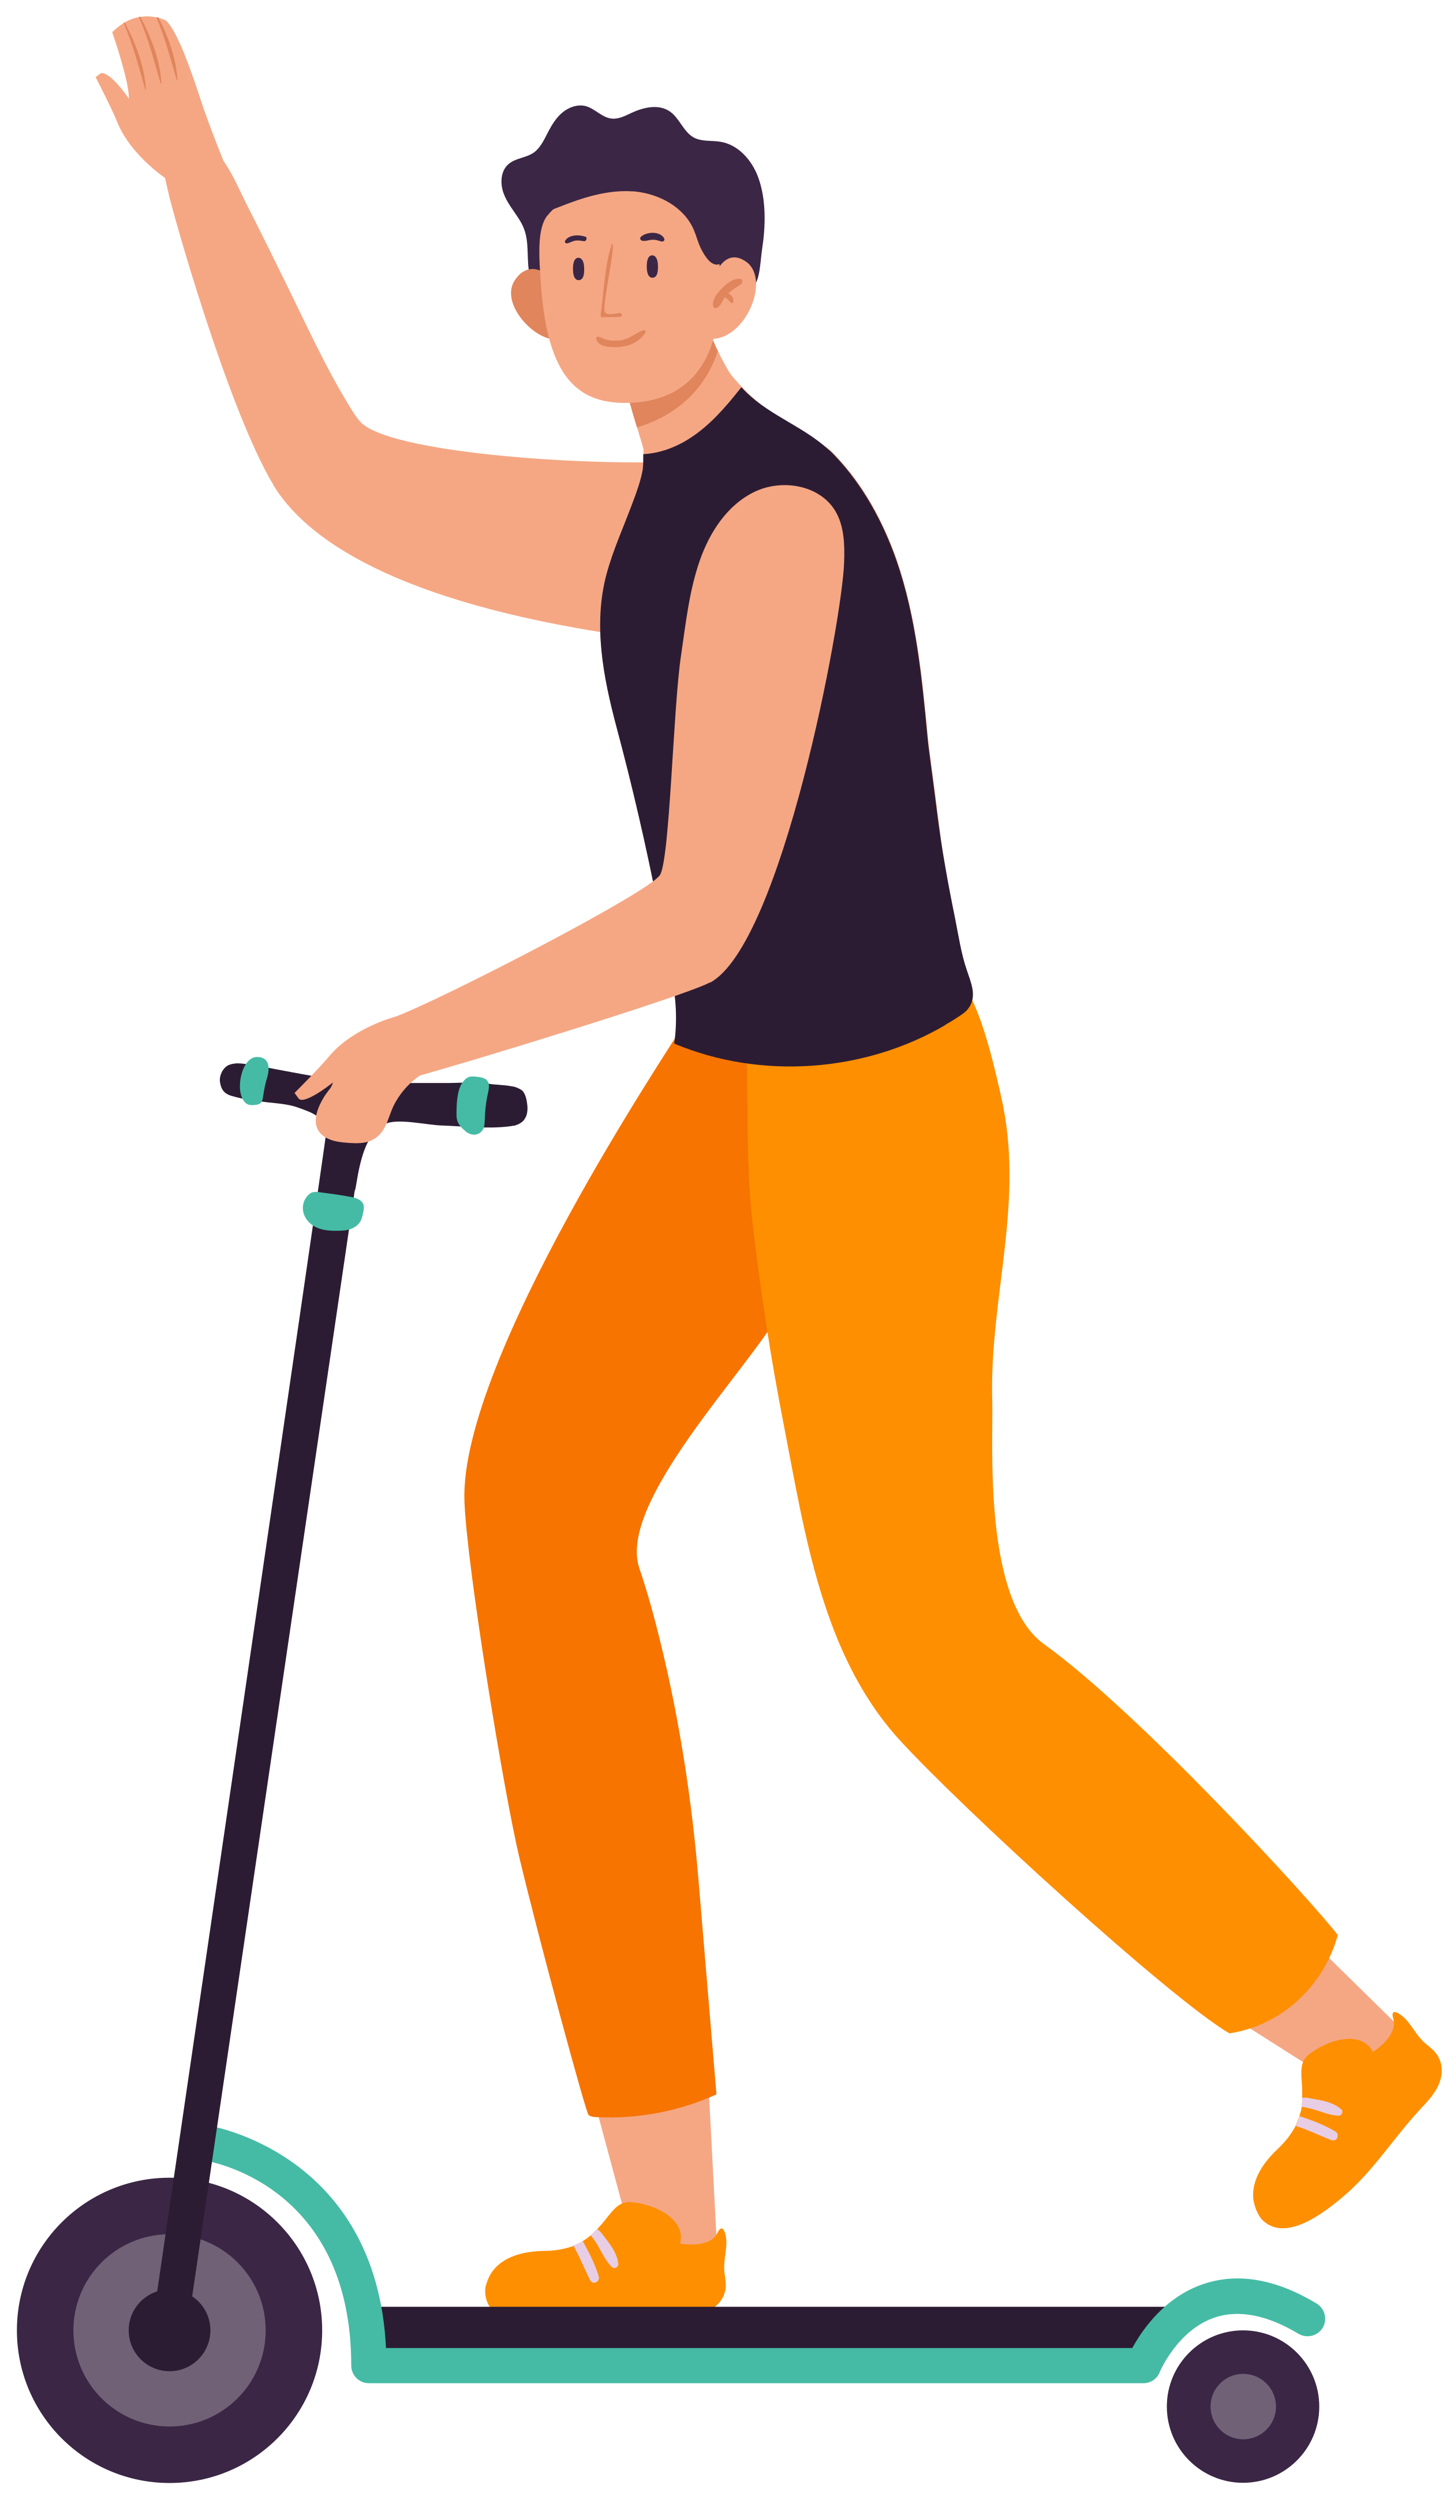 <?xml version="1.0" encoding="UTF-8"?>
<svg xmlns="http://www.w3.org/2000/svg" width="71" height="123" viewBox="0 0 71 123" fill="none">
  <g clip-path="url(#clip0_604_31076)">
    <path d="M46.632 44.355C46.612 46.364 46.552 48.374 46.472 50.374C45.722 50.624 44.932 50.774 44.162 50.904C42.342 51.224 40.532 51.535 38.692 51.584C36.912 51.634 35.102 51.414 33.462 50.744C32.682 45.684 31.662 40.724 30.342 35.754C29.682 33.304 29.172 30.704 29.862 28.204C30.192 27.004 30.702 25.894 31.132 24.734C31.332 24.204 31.542 23.664 31.632 23.104C31.672 22.924 31.662 22.624 31.662 22.334V22.134C31.652 22.024 31.522 21.604 31.342 21.024C30.822 19.344 29.982 16.314 30.882 15.334C31.012 15.064 31.172 14.804 31.382 14.634C31.482 14.504 31.592 14.374 31.712 14.264C31.902 14.084 32.122 13.934 32.382 13.814C33.282 13.404 33.872 13.914 34.252 14.744C34.282 14.744 34.282 14.724 34.282 14.684C34.282 14.634 34.372 14.644 34.382 14.684C34.402 14.764 34.422 14.844 34.442 14.914C34.542 15.294 34.652 15.644 34.772 15.994C34.902 16.354 35.062 16.704 35.212 17.044C35.242 17.114 35.282 17.194 35.322 17.264C35.502 17.644 35.702 18.014 35.922 18.374C36.102 18.604 36.292 18.824 36.502 19.034C36.592 19.134 36.682 19.224 36.772 19.314C37.212 19.744 37.692 20.134 38.202 20.474C39.052 21.024 39.952 21.514 40.782 22.094C40.902 22.194 41.002 22.294 41.112 22.414C42.492 23.855 43.462 25.654 44.122 27.534C45.092 30.344 45.382 33.355 45.662 36.314C45.692 36.694 45.902 38.144 46.132 39.984C46.302 41.324 46.492 42.874 46.632 44.355Z" fill="#F5A784"></path>
    <path d="M35.322 17.264C34.482 19.844 32.342 20.744 31.342 21.024C30.822 19.344 29.982 16.314 30.882 15.334C31.012 15.064 31.172 14.804 31.382 14.634C31.482 14.504 31.592 14.374 31.712 14.264C32.492 14.024 33.202 13.804 33.202 13.804L34.442 14.914C34.542 15.294 34.652 15.644 34.772 15.994C34.902 16.354 35.062 16.704 35.212 17.044C35.242 17.114 35.282 17.194 35.322 17.264Z" fill="#E0855C"></path>
    <path d="M29.072 102.734L31.192 110.614C31.192 110.614 34.062 112.174 35.282 110.614L34.832 102.034L29.082 102.734H29.072Z" fill="#F5A784"></path>
    <path d="M35.672 112.734C35.652 112.824 35.632 112.904 35.592 112.974C35.432 113.334 35.092 113.614 34.712 113.764C34.262 113.944 33.762 113.984 33.272 114.024C31.322 114.184 29.512 114.714 27.522 114.634C26.332 114.584 23.902 114.394 23.872 112.744C23.872 112.744 23.872 112.714 23.872 112.664C23.872 112.564 23.912 112.394 23.992 112.194C24.032 112.084 24.092 111.964 24.172 111.834C24.512 111.314 25.242 110.764 26.802 110.744C27.132 110.744 27.442 110.704 27.712 110.644C27.862 110.614 27.992 110.574 28.122 110.534C28.152 110.524 28.182 110.514 28.212 110.494C28.392 110.414 28.542 110.344 28.672 110.264L28.822 110.164C28.822 110.164 28.862 110.144 28.882 110.124C28.942 110.074 29.012 110.024 29.072 109.974C29.172 109.884 29.272 109.794 29.352 109.694C29.362 109.694 29.382 109.674 29.392 109.664C29.552 109.494 29.672 109.354 29.782 109.214C30.172 108.724 30.462 108.324 30.982 108.344C32.202 108.404 33.782 109.194 33.462 110.384C33.462 110.384 34.922 110.664 35.302 109.854C35.552 109.344 35.702 109.854 35.732 110.164C35.782 110.694 35.582 111.224 35.642 111.774C35.642 111.844 35.662 111.914 35.672 111.994C35.702 112.224 35.732 112.454 35.692 112.674C35.692 112.694 35.692 112.714 35.692 112.734H35.672Z" fill="#FE8F01"></path>
    <path d="M29.052 112.224C28.792 111.704 28.582 111.174 28.302 110.654C28.272 110.594 28.242 110.544 28.212 110.484C28.402 110.404 28.542 110.334 28.672 110.254C28.702 110.324 28.742 110.384 28.772 110.444C29.042 110.934 29.302 111.464 29.462 112.014C29.532 112.244 29.182 112.444 29.052 112.204V112.224Z" fill="#E8CEE5"></path>
    <path d="M30.422 111.384C30.442 111.544 30.223 111.654 30.102 111.534C29.753 111.194 29.573 110.714 29.312 110.314C29.242 110.204 29.152 110.084 29.062 109.974C29.163 109.884 29.262 109.794 29.343 109.694C29.352 109.694 29.372 109.674 29.383 109.664C29.503 109.754 29.593 109.864 29.683 109.984C30.003 110.394 30.372 110.854 30.422 111.384Z" fill="#E8CEE5"></path>
    <path d="M59.153 98.304L66.033 102.674C66.033 102.674 69.203 101.884 69.043 99.914L62.913 93.894L59.143 98.304H59.153Z" fill="#F5A784"></path>
    <path d="M70.772 101.214C70.822 101.294 70.852 101.364 70.872 101.444C71.002 101.814 70.932 102.254 70.762 102.624C70.552 103.064 70.212 103.424 69.872 103.784C68.542 105.214 67.572 106.834 66.042 108.114C65.132 108.874 63.212 110.384 62.072 109.184C62.072 109.184 62.052 109.164 62.022 109.114C61.962 109.034 61.872 108.884 61.792 108.684C61.752 108.574 61.712 108.444 61.682 108.294C61.582 107.674 61.752 106.774 62.882 105.714C63.122 105.484 63.332 105.254 63.482 105.024C63.572 104.904 63.642 104.784 63.712 104.664C63.732 104.634 63.742 104.604 63.752 104.574C63.832 104.394 63.892 104.244 63.942 104.094L63.992 103.914C63.992 103.914 64.012 103.874 64.012 103.844C64.032 103.764 64.042 103.684 64.052 103.604C64.072 103.474 64.072 103.344 64.072 103.214C64.072 103.194 64.072 103.174 64.072 103.164C64.072 102.924 64.072 102.744 64.062 102.574C64.012 101.954 63.962 101.464 64.352 101.124C65.292 100.344 66.992 99.854 67.552 100.954C67.552 100.954 68.812 100.174 68.552 99.314C68.392 98.764 68.842 99.044 69.072 99.254C69.462 99.614 69.682 100.134 70.092 100.504C70.152 100.554 70.202 100.594 70.262 100.644C70.442 100.794 70.612 100.934 70.732 101.134C70.742 101.144 70.762 101.164 70.772 101.184V101.214Z" fill="#FE8F01"></path>
    <path d="M65.542 105.304C65.002 105.104 64.482 104.844 63.932 104.654C63.872 104.634 63.812 104.614 63.752 104.594C63.842 104.414 63.892 104.264 63.942 104.114C64.012 104.144 64.072 104.164 64.142 104.184C64.682 104.364 65.222 104.584 65.712 104.874C65.922 105.004 65.792 105.384 65.542 105.294V105.304Z" fill="#E8CEE5"></path>
    <path d="M65.992 103.764C66.112 103.874 66.032 104.094 65.862 104.094C65.372 104.074 64.922 103.844 64.452 103.734C64.322 103.704 64.182 103.674 64.042 103.654C64.062 103.524 64.062 103.394 64.062 103.264C64.062 103.244 64.062 103.224 64.062 103.214C64.212 103.194 64.352 103.214 64.492 103.244C65.012 103.334 65.582 103.414 65.982 103.774L65.992 103.764Z" fill="#E8CEE5"></path>
    <path d="M10.982 7.884C10.982 7.884 10.282 6.144 9.922 5.054C9.562 3.964 8.792 1.584 8.172 1.014C8.172 1.014 8.032 0.934 7.792 0.874C7.762 0.874 7.722 0.854 7.682 0.854C7.472 0.804 7.202 0.784 6.892 0.834C6.872 0.834 6.842 0.834 6.822 0.844C6.602 0.884 6.372 0.964 6.132 1.104C6.112 1.114 6.092 1.124 6.072 1.144C5.892 1.254 5.712 1.394 5.522 1.584C5.522 1.584 6.362 3.994 6.342 4.854C6.342 4.854 5.462 3.544 4.972 3.594L4.702 3.794C4.702 3.794 5.492 5.314 5.772 6.014C6.472 7.734 8.312 8.884 8.312 8.884C8.312 8.884 10.722 9.204 10.972 7.894L10.982 7.884Z" fill="#F5A784"></path>
    <path d="M6.142 1.094C6.142 1.094 6.102 1.114 6.082 1.134C6.542 2.184 6.822 3.274 7.142 4.394C7.142 4.414 7.182 4.414 7.182 4.394C7.102 3.224 6.682 2.134 6.132 1.104L6.142 1.094Z" fill="#E0855C"></path>
    <path d="M6.902 0.824C6.902 0.824 6.852 0.824 6.832 0.834C7.292 1.884 7.572 2.974 7.902 4.094C7.902 4.114 7.942 4.114 7.942 4.094C7.872 2.934 7.442 1.854 6.912 0.834L6.902 0.824Z" fill="#E0855C"></path>
    <path d="M7.802 0.864C7.802 0.864 7.732 0.844 7.692 0.844C8.112 1.844 8.382 2.874 8.692 3.924C8.692 3.944 8.732 3.944 8.732 3.924C8.662 2.844 8.292 1.824 7.802 0.874V0.864Z" fill="#E0855C"></path>
    <path d="M8.342 122.164C12.49 122.164 15.852 118.802 15.852 114.654C15.852 110.506 12.49 107.144 8.342 107.144C4.194 107.144 0.832 110.506 0.832 114.654C0.832 118.802 4.194 122.164 8.342 122.164Z" fill="#3B2645"></path>
    <path d="M41.892 56.564C41.652 57.944 41.212 59.294 40.742 60.434C40.022 62.164 38.972 63.734 37.932 65.284C35.852 68.394 30.432 74.184 31.462 77.174C31.882 78.404 32.222 79.674 32.532 80.944C33.442 84.694 34.042 88.594 34.362 92.424C34.662 95.964 34.952 99.504 35.252 103.044C33.422 103.874 31.392 104.264 29.382 104.164C29.232 104.164 29.082 104.144 28.962 104.064C28.832 103.974 26.542 95.524 25.562 91.424C24.812 88.304 22.972 77.124 22.852 73.864C22.592 66.894 33.162 51.264 33.412 50.754C33.662 50.224 34.072 49.854 34.452 49.424C35.332 48.434 36.532 47.914 37.852 48.234C38.612 48.414 39.252 48.724 39.792 49.134C42.092 50.894 42.382 53.804 41.892 56.564Z" fill="#F77401"></path>
    <path d="M65.822 95.204C65.212 97.474 63.292 99.604 60.492 100.044C57.532 98.304 47.222 88.864 44.242 85.584C40.472 81.434 39.612 75.524 38.562 70.094C37.922 66.814 37.412 63.504 37.032 60.184C36.662 57.034 36.842 53.674 36.702 50.474C38.932 49.674 41.172 48.884 43.402 48.084C44.172 47.814 45.082 47.384 45.902 47.354C47.852 47.284 48.852 52.214 49.252 53.924C50.452 59.114 48.672 63.814 48.822 68.934C48.882 70.964 48.342 78.714 51.372 80.894C56.092 84.294 64.532 93.524 65.832 95.214L65.822 95.204Z" fill="#FE8F01"></path>
    <path d="M55.152 116.384H17.572V113.494H57.412V114.124C57.412 115.374 56.402 116.384 55.152 116.384Z" fill="#2C1C33"></path>
    <path d="M57.412 118.404C57.412 116.334 59.092 114.654 61.162 114.654C63.232 114.654 64.912 116.334 64.912 118.404C64.912 120.474 63.232 122.154 61.162 122.154C59.092 122.154 57.412 120.474 57.412 118.404Z" fill="#3B2645"></path>
    <path d="M56.262 117.254H18.152C17.672 117.254 17.282 116.864 17.282 116.384C17.282 107.424 10.242 106.314 9.942 106.274C9.472 106.204 9.142 105.764 9.202 105.294C9.272 104.824 9.712 104.494 10.182 104.564C10.272 104.574 18.522 105.864 18.992 115.524H55.712C56.182 114.664 57.282 113.024 59.212 112.374C60.902 111.804 62.772 112.124 64.782 113.334C65.192 113.584 65.322 114.114 65.082 114.524C64.832 114.934 64.302 115.064 63.892 114.824C62.342 113.894 60.952 113.624 59.762 114.024C57.932 114.644 57.062 116.694 57.062 116.714C56.932 117.044 56.612 117.254 56.262 117.254Z" fill="#45BBA5"></path>
    <path d="M59.562 118.404C59.562 117.514 60.282 116.794 61.172 116.794C62.062 116.794 62.782 117.514 62.782 118.404C62.782 119.294 62.062 120.014 61.172 120.014C60.282 120.014 59.562 119.294 59.562 118.404Z" fill="#706177"></path>
    <path d="M8.342 119.384C10.955 119.384 13.072 117.267 13.072 114.654C13.072 112.042 10.955 109.924 8.342 109.924C5.73 109.924 3.612 112.042 3.612 114.654C3.612 117.267 5.73 119.384 8.342 119.384Z" fill="#706177"></path>
    <path d="M8.342 116.664C9.452 116.664 10.352 115.764 10.352 114.654C10.352 113.544 9.452 112.644 8.342 112.644C7.232 112.644 6.332 113.544 6.332 114.654C6.332 115.764 7.232 116.664 8.342 116.664Z" fill="#2C1C33"></path>
    <path d="M25.792 55.094C25.672 55.244 25.492 55.334 25.302 55.384C25.232 55.384 25.162 55.404 25.092 55.414C23.992 55.554 22.852 55.414 21.732 55.374C21.022 55.354 19.692 55.034 19.032 55.264C17.662 55.734 17.572 58.514 17.452 58.584L9.192 114.774L7.472 114.534C7.472 114.534 16.072 55.824 16.052 55.714C16.052 55.654 16.052 55.614 16.052 55.564C15.822 54.914 15.412 54.764 14.752 54.524C14.242 54.324 13.692 54.294 13.162 54.234C12.572 54.164 11.992 54.094 11.412 53.924C11.042 53.824 10.872 53.604 10.822 53.224C10.782 52.914 10.962 52.544 11.242 52.404C11.442 52.324 11.652 52.304 11.862 52.324C12.602 52.394 13.362 52.574 14.092 52.704C15.072 52.884 16.042 53.074 17.022 53.184C18.012 53.294 19.042 53.274 20.042 53.284C20.702 53.284 21.362 53.284 22.022 53.284C22.652 53.284 23.332 53.214 23.942 53.304C24.352 53.384 24.802 53.364 25.212 53.454C25.282 53.454 25.342 53.484 25.412 53.504C25.532 53.554 25.652 53.604 25.742 53.704C25.832 53.834 25.872 53.964 25.902 54.094C25.972 54.434 26.002 54.814 25.792 55.084V55.094Z" fill="#2C1C33"></path>
    <path d="M13.452 23.854C11.232 20.194 8.442 10.284 8.272 9.424C8.162 8.864 7.812 7.874 8.152 7.344C8.362 7.024 9.072 6.784 9.442 6.754C9.902 6.714 10.272 7.064 10.572 7.384C11.282 8.144 11.672 9.134 12.132 10.044C12.782 11.324 13.422 12.614 14.052 13.904C15.062 15.954 16.012 18.064 17.212 20.014C17.362 20.264 17.522 20.514 17.712 20.734C19.252 22.504 31.632 23.104 35.262 22.554C36.722 22.334 35.222 25.894 35.792 27.264C36.362 28.634 35.972 30.454 34.662 31.154C33.892 31.574 32.952 31.574 32.082 31.464C21.342 30.094 15.522 27.284 13.442 23.854H13.452Z" fill="#F5A784"></path>
    <path d="M46.511 50.434C42.532 52.764 37.431 53.134 33.172 51.344C33.511 49.084 32.812 46.784 32.371 44.574C31.791 41.614 31.111 38.674 30.331 35.764C29.681 33.314 29.172 30.714 29.852 28.214C30.181 27.014 30.692 25.904 31.122 24.744C31.322 24.214 31.521 23.674 31.622 23.114C31.651 22.934 31.651 22.634 31.651 22.344C32.462 22.304 33.261 22.004 33.941 21.564C34.922 20.934 35.691 20.044 36.411 19.134C36.431 19.104 36.452 19.084 36.481 19.054C36.572 19.154 36.661 19.244 36.752 19.334C37.971 20.484 39.511 20.984 40.761 22.114C40.882 22.214 40.981 22.314 41.092 22.434C42.462 23.874 43.441 25.674 44.102 27.554C45.081 30.374 45.361 33.374 45.642 36.334C45.672 36.714 45.882 38.164 46.111 40.004C46.331 41.744 46.642 43.464 46.992 45.174C47.161 46.024 47.291 46.914 47.572 47.734C47.772 48.344 48.102 49.034 47.632 49.634C47.511 49.794 47.342 49.904 47.172 50.014C46.952 50.164 46.721 50.304 46.492 50.434H46.511Z" fill="#2C1C33"></path>
    <path d="M34.933 48.334C33.683 49.014 22.633 52.394 20.403 52.984C18.933 53.374 16.773 51.014 19.473 50.014C21.673 49.194 31.823 43.974 32.463 43.064C32.963 42.354 33.113 34.834 33.513 32.224C33.743 30.654 33.913 29.064 34.433 27.574C34.923 26.174 35.793 24.834 37.133 24.194C38.473 23.554 40.303 23.854 41.083 25.114C41.543 25.864 41.563 26.794 41.533 27.674C41.443 30.514 38.463 46.434 34.943 48.344L34.933 48.334Z" fill="#F5A784"></path>
    <path d="M15.402 58.644C15.082 58.774 14.882 59.134 14.902 59.484C14.922 59.834 15.142 60.144 15.442 60.324C15.762 60.514 16.142 60.554 16.512 60.554C16.742 60.554 16.982 60.554 17.202 60.484C17.422 60.414 17.632 60.284 17.742 60.074C17.822 59.924 17.852 59.754 17.882 59.584C17.902 59.474 17.912 59.364 17.882 59.264C17.802 59.034 17.532 58.944 17.292 58.894C16.762 58.794 16.232 58.724 15.702 58.654C15.612 58.644 15.522 58.634 15.432 58.654C15.272 58.704 15.172 58.864 15.082 59.014L15.402 58.654V58.644Z" fill="#45BBA5"></path>
    <path d="M13.132 53.064C13.302 52.514 13.242 52.034 12.692 52.004C12.062 51.964 11.752 52.944 11.812 53.614C11.842 53.924 11.972 54.254 12.212 54.344C12.322 54.384 12.432 54.374 12.542 54.364C12.652 54.354 12.782 54.334 12.862 54.224C12.922 54.144 12.932 54.024 12.952 53.904C12.992 53.614 13.052 53.334 13.132 53.054V53.064Z" fill="#45BBA5"></path>
    <path d="M22.742 53.274C22.472 53.694 22.462 54.364 22.462 54.854C22.462 55.244 22.632 55.424 22.912 55.664C23.152 55.864 23.492 55.904 23.712 55.644C23.842 55.494 23.842 55.284 23.852 55.094C23.862 54.654 23.912 54.204 24.012 53.774C24.062 53.554 24.102 53.294 23.952 53.144C23.812 52.994 23.512 52.984 23.322 52.964C23.092 52.944 22.942 53.014 22.792 53.214C22.772 53.234 22.762 53.254 22.742 53.284V53.274Z" fill="#45BBA5"></path>
    <path d="M21.982 51.774C21.982 51.834 21.972 51.884 21.952 51.944C21.842 52.324 21.422 52.494 21.072 52.674C20.362 53.034 19.772 53.624 19.402 54.334C19.062 54.984 19.032 55.764 18.262 56.114C17.932 56.264 17.552 56.254 17.192 56.234C16.772 56.204 16.342 56.164 15.992 55.944C15.182 55.434 15.612 54.464 16.032 53.834C16.172 53.634 16.312 53.514 16.382 53.254C16.182 53.424 14.932 54.374 14.692 54.044L14.492 53.774C14.492 53.774 15.702 52.564 16.192 51.974C17.382 50.544 19.482 50.014 19.482 50.014C20.202 50.144 22.072 50.754 21.992 51.784L21.982 51.774Z" fill="#F5A784"></path>
    <path d="M27.432 15.294C28.052 15.324 28.762 15.104 29.392 14.994C30.892 14.724 32.382 14.444 33.872 14.124C34.492 13.994 35.112 13.844 35.722 14.004C36.162 14.114 36.832 14.424 37.142 14.004C37.402 13.644 37.422 12.744 37.492 12.304C37.672 11.144 37.712 9.824 37.302 8.714C36.992 7.874 36.322 7.114 35.442 6.974C35.012 6.904 34.542 6.974 34.152 6.774C33.622 6.494 33.442 5.804 32.942 5.474C32.402 5.114 31.682 5.274 31.092 5.544C30.772 5.694 30.442 5.874 30.092 5.834C29.622 5.784 29.282 5.354 28.832 5.224C28.422 5.114 27.982 5.274 27.662 5.544C27.342 5.814 27.122 6.194 26.932 6.564C26.752 6.914 26.572 7.294 26.252 7.514C25.872 7.774 25.362 7.774 25.022 8.074C24.632 8.404 24.602 9.014 24.772 9.494C24.942 9.974 25.282 10.374 25.552 10.804C26.082 11.624 25.902 12.344 26.012 13.254C26.122 14.094 26.402 15.244 27.432 15.294Z" fill="#3B2645"></path>
    <path d="M27.052 13.604C27.052 13.604 26.082 12.664 25.332 13.784C24.582 14.904 26.252 16.734 27.372 16.704C27.372 16.704 27.222 14.034 27.052 13.604Z" fill="#E0855C"></path>
    <path d="M26.932 10.604C26.422 11.254 26.512 12.594 26.622 14.074C26.942 18.554 28.432 19.814 30.732 19.824C33.032 19.834 35.332 18.704 35.392 14.514C35.422 12.414 35.482 10.474 34.642 9.664C33.382 8.444 28.502 8.604 26.932 10.614V10.604Z" fill="#F5A784"></path>
    <path d="M35.012 13.944C35.012 13.944 35.522 12.024 36.722 12.884C37.922 13.754 36.692 16.704 34.992 16.674C34.992 16.674 34.542 14.634 35.012 13.944Z" fill="#F5A784"></path>
    <path d="M28.572 13.764C28.572 13.764 28.202 13.944 28.192 13.254C28.182 12.634 28.462 12.684 28.462 12.684C28.462 12.684 28.732 12.654 28.742 13.194C28.762 13.734 28.572 13.754 28.572 13.754V13.764Z" fill="#3B2645"></path>
    <path d="M32.203 13.644C32.203 13.644 31.832 13.824 31.823 13.134C31.812 12.514 32.093 12.564 32.093 12.564C32.093 12.564 32.362 12.534 32.373 13.074C32.392 13.614 32.203 13.634 32.203 13.634V13.644Z" fill="#3B2645"></path>
    <path d="M30.512 15.404C30.312 15.404 29.872 15.554 29.762 15.354C29.672 15.184 29.872 14.114 29.902 13.934C29.992 13.274 30.122 12.824 30.162 12.044C30.162 12.014 30.102 11.994 30.092 12.034C29.742 13.104 29.712 14.384 29.552 15.504C29.552 15.564 29.592 15.624 29.662 15.614C29.952 15.584 30.232 15.614 30.522 15.584C30.622 15.584 30.632 15.414 30.522 15.414L30.512 15.404Z" fill="#E0855C"></path>
    <path d="M28.782 11.644C28.492 11.534 27.972 11.544 27.802 11.854C27.772 11.914 27.832 11.984 27.892 11.974C28.032 11.954 28.142 11.874 28.282 11.844C28.432 11.814 28.572 11.844 28.722 11.864C28.852 11.894 28.922 11.684 28.792 11.634L28.782 11.644Z" fill="#3B2645"></path>
    <path d="M32.682 11.734C32.482 11.354 31.792 11.394 31.522 11.664C31.462 11.724 31.522 11.824 31.592 11.844C31.772 11.884 31.942 11.794 32.122 11.794C32.282 11.794 32.412 11.844 32.562 11.884C32.642 11.904 32.722 11.804 32.682 11.734Z" fill="#3B2645"></path>
    <path d="M31.652 16.244C31.202 16.414 30.942 16.724 30.422 16.754C30.162 16.774 29.912 16.754 29.672 16.654C29.532 16.594 29.542 16.574 29.402 16.564C29.352 16.564 29.322 16.614 29.332 16.654C29.402 17.094 30.092 17.094 30.422 17.074C30.952 17.044 31.452 16.834 31.752 16.374C31.792 16.314 31.732 16.214 31.652 16.244Z" fill="#E0855C"></path>
    <path d="M35.522 14.194C35.742 13.954 36.052 13.704 36.392 13.714C36.542 13.714 36.582 13.904 36.462 13.984C36.232 14.144 36.022 14.254 35.832 14.434C36.002 14.514 36.132 14.684 36.072 14.874C36.062 14.904 36.022 14.934 35.982 14.904C35.912 14.854 35.882 14.804 35.812 14.734C35.762 14.684 35.712 14.654 35.662 14.624C35.522 14.824 35.472 15.084 35.222 15.164C35.162 15.184 35.122 15.144 35.102 15.094C34.982 14.784 35.322 14.394 35.522 14.184V14.194Z" fill="#E0855C"></path>
    <path d="M31.272 9.424C32.462 9.554 33.642 10.194 34.122 11.274C34.272 11.614 34.352 11.984 34.532 12.314C34.702 12.634 35.032 13.164 35.432 12.984C35.712 12.854 35.742 12.574 35.842 12.334C35.962 12.014 36.182 11.764 36.332 11.454C36.642 10.794 36.502 9.934 35.962 9.434C35.642 9.144 35.232 8.984 34.882 8.734C34.512 8.474 34.232 8.114 33.862 7.864C33.142 7.384 32.222 7.374 31.362 7.334C30.112 7.274 28.792 7.104 27.642 7.594C27.302 7.734 26.972 7.944 26.762 8.254C26.492 8.644 26.032 10.174 26.742 10.334C26.992 10.394 27.242 10.294 27.482 10.194C28.642 9.734 29.862 9.334 31.102 9.414C31.162 9.414 31.222 9.414 31.282 9.424H31.272Z" fill="#3B2645"></path>
  </g>
  <defs>
    <clipPath id="clip0_604_31076">
      <rect width="70.107" height="121.359" fill="white" transform="translate(0.832 0.805)"></rect>
    </clipPath>
  </defs>
</svg>
